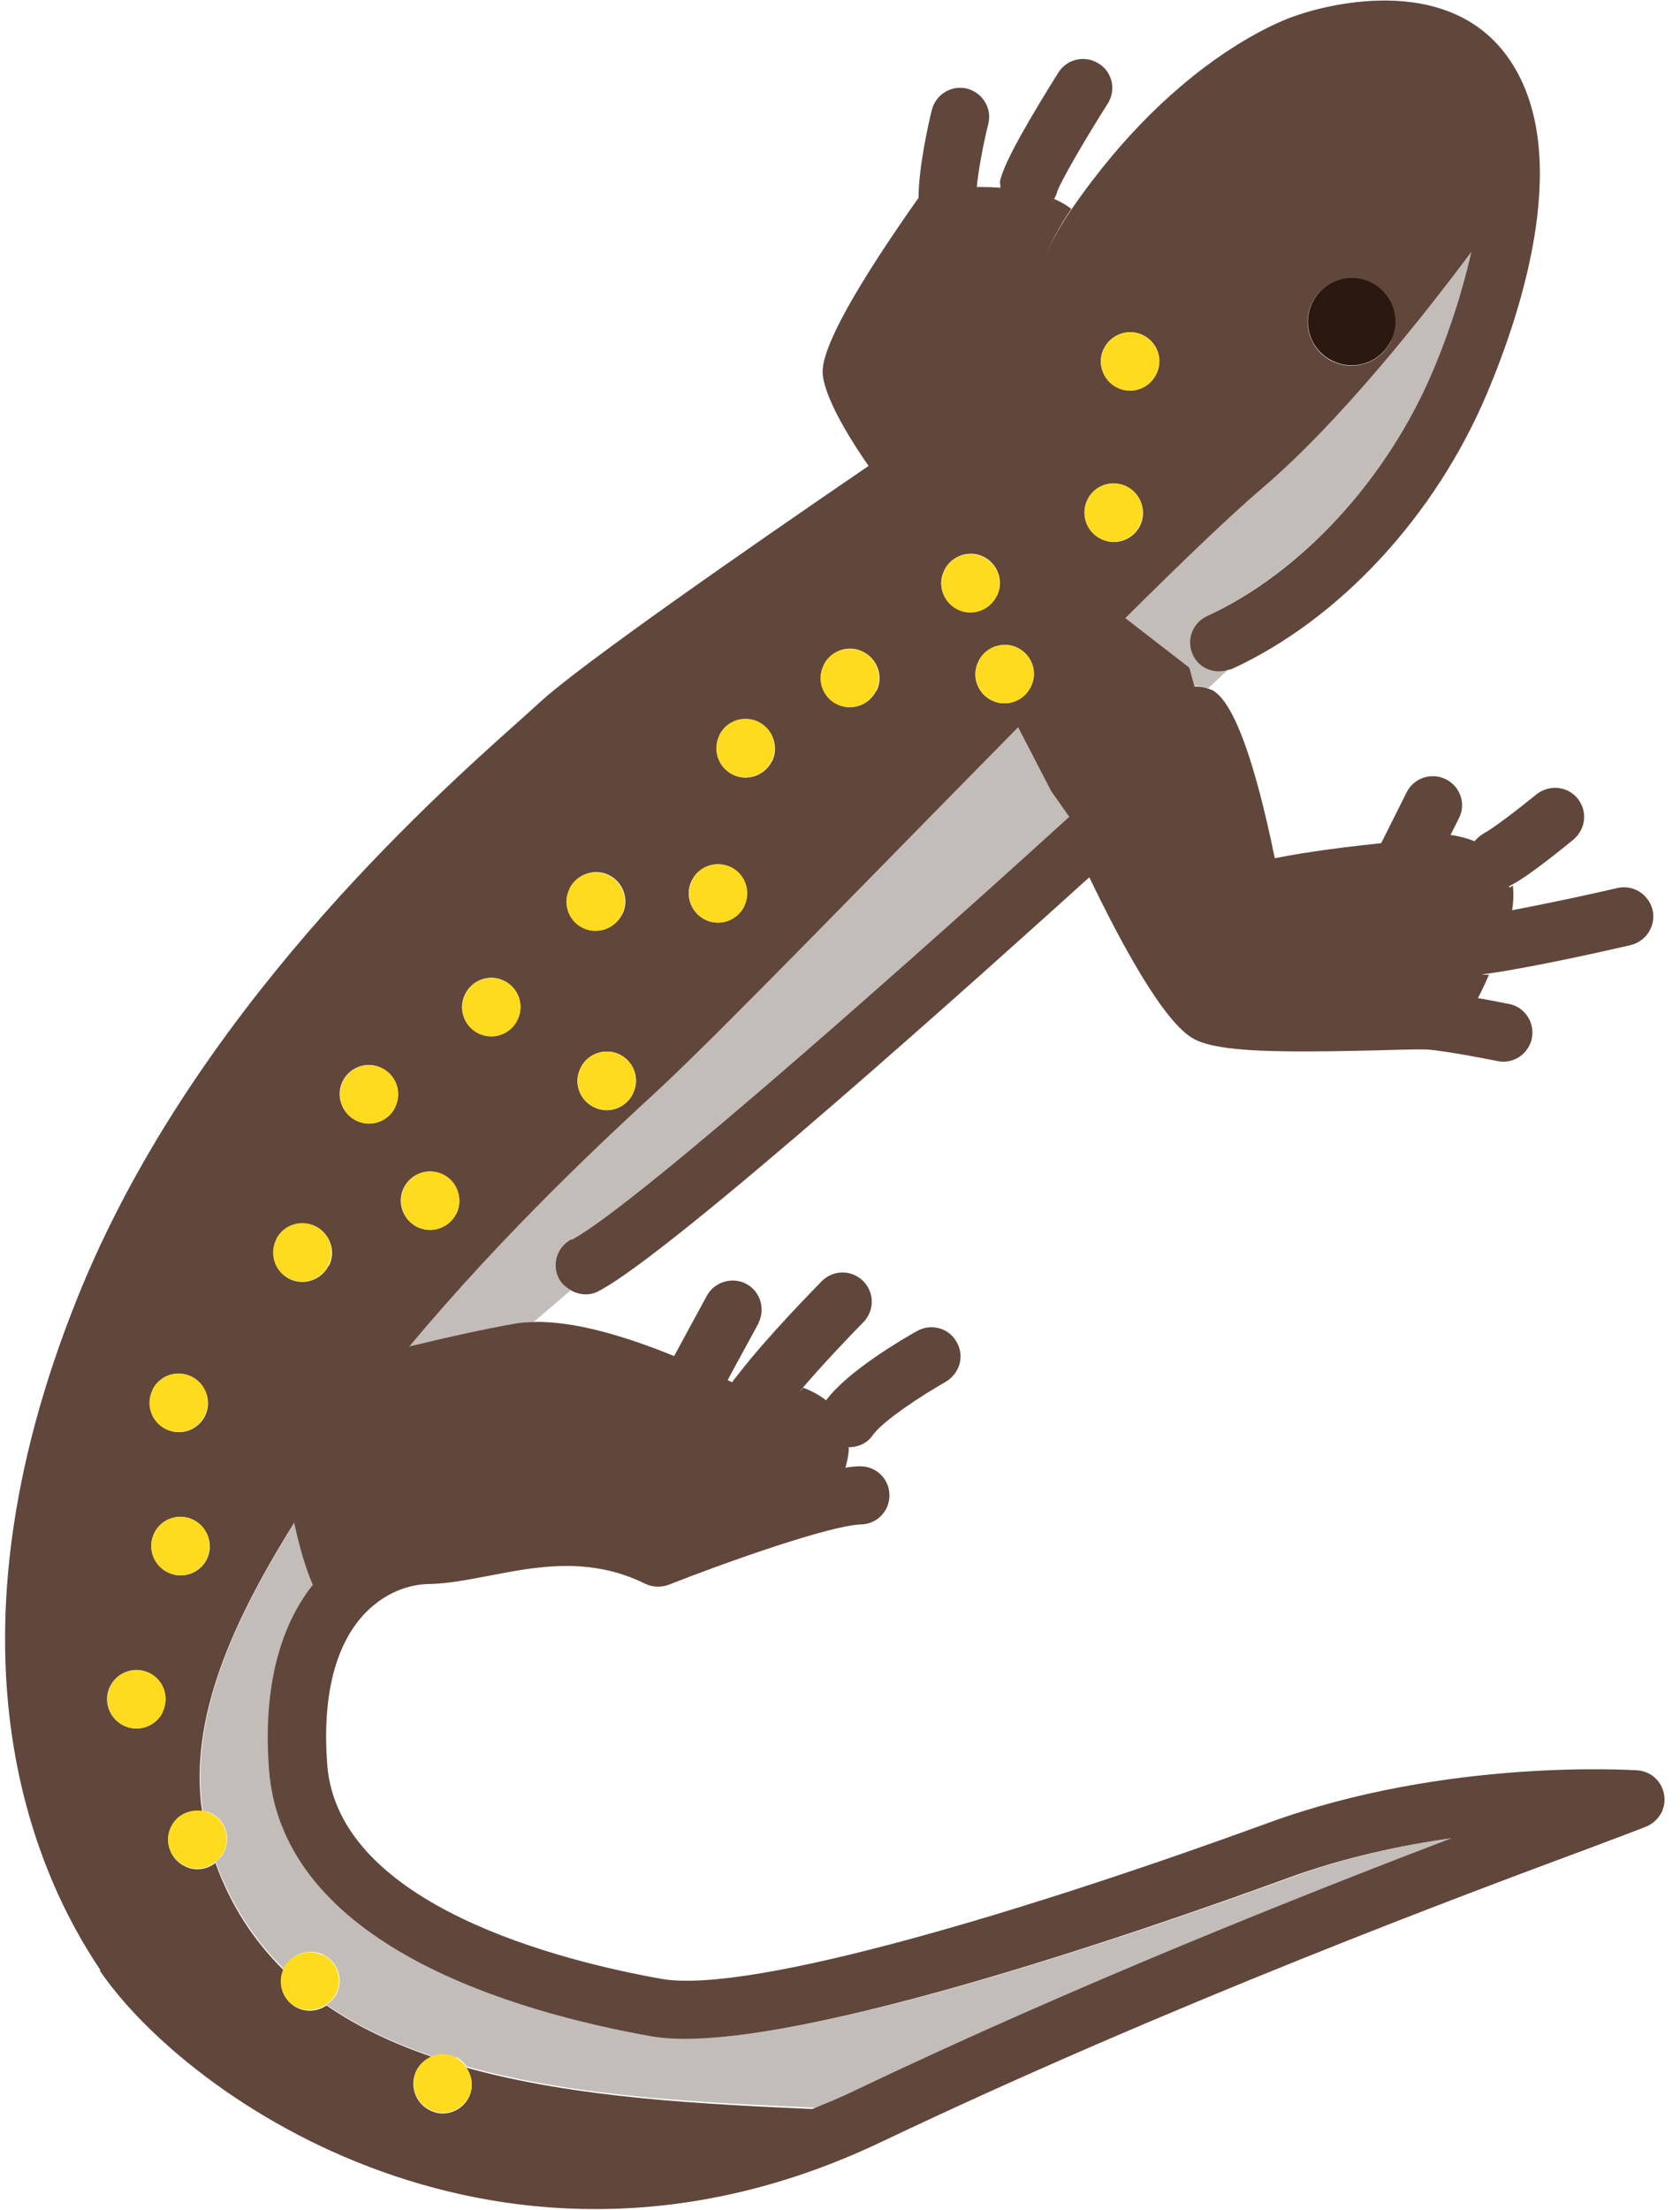 <svg width="89" height="117" viewBox="0 0 89 117" fill="none" xmlns="http://www.w3.org/2000/svg">
<g clip-path="url(#clip0_1529_12253)">
<path d="M21.62 71.31C26.781 65.114 32.323 60.001 34.779 57.759C38.074 54.718 46.358 46.146 53.937 38.468L55.689 41.851L56.679 43.257C50.014 49.32 33.751 63.841 30.304 65.665C29.542 66.064 29.257 66.996 29.657 67.756C29.79 68.022 29.999 68.193 30.228 68.326L28.247 70.017C27.981 70.017 27.714 70.017 27.466 70.075C25.657 70.398 23.429 70.892 21.62 71.329" fill="#C3BDB9"/>
<path d="M44.777 77.753C44.891 77.354 44.967 76.974 44.967 76.632C44.663 76.632 44.358 76.575 44.091 76.384C43.387 75.89 43.234 74.94 43.73 74.237C43.73 74.218 43.768 74.18 43.787 74.161C43.425 73.876 43.006 73.648 42.549 73.477C41.692 74.465 40.987 75.358 40.721 75.89C40.53 76.27 40.206 76.555 39.807 76.669C39.407 76.803 38.988 76.764 38.607 76.555C35.712 75.016 30.266 72.716 28.019 73.115C24.496 73.743 19.221 72.735 19.163 72.754C18.345 72.963 17.373 74.902 17.145 74.085C16.916 73.267 17.411 72.412 18.249 72.203C18.364 72.165 19.792 71.804 21.639 71.348C26.8 65.152 32.342 60.039 34.779 57.797C38.074 54.756 46.358 46.184 53.937 38.506L55.689 41.889L57.707 44.759C57.898 44.588 58.05 44.132 58.222 43.98C58.583 43.637 58.431 43.048 58.926 43.162C59.421 43.257 59.517 44.132 59.726 44.569C61.497 48.446 63.059 52.418 63.877 53.007C64.868 53.444 71.724 54.3 73.933 54.243C75.475 54.205 75.989 53.482 76.446 53.52C77.113 53.577 77.322 53.121 78.084 53.254C78.274 52.912 78.655 52.152 78.884 51.601C78.37 51.677 77.798 51.316 77.436 51.335C76.58 51.392 76.275 51.05 76.218 50.213C76.161 49.358 76.503 48.712 77.36 48.674C77.932 48.636 78.96 48.541 80.084 48.332C80.179 47.819 80.198 47.286 80.141 46.887C80.084 46.906 80.026 47.001 79.988 46.982C79.074 46.488 79.36 46.64 78.998 45.88C78.731 45.31 77.798 45.025 78.179 44.569C77.722 44.379 77.246 44.264 76.846 44.208L74.999 46.241C74.77 46.716 74.428 46.754 73.913 46.811C70.905 47.115 67.172 46.792 66.505 47.096C66.067 47.306 65.782 47.857 65.363 47.629C64.944 47.419 65.553 46.735 65.477 46.26C64.792 42.687 63.535 39.684 63.059 39.057C62.373 38.563 62.354 38.259 62.868 37.575C63.135 37.194 62.868 36.434 63.306 36.396L63.04 35.408L61.116 32.709C64.125 29.725 65.896 27.843 67.553 26.437C71.59 22.997 76.37 16.953 79.036 13.361C79.722 10.301 80.293 5.607 78.808 3.516C76.637 0.513 69.381 2.357 69.305 2.243C68.886 1.653 68.505 2.585 67.781 2.965C68.105 3.592 68.143 4.808 67.8 5.493C67.229 6.633 66.829 7.45 65.687 6.861C65.401 6.728 63.897 5.322 63.706 5.093C60.564 7.735 56.355 13.114 53.27 21.267C53.156 21.572 52.947 21.819 52.68 22.009C45.748 26.665 31.942 36.206 29.466 38.525C29.161 38.81 28.076 39.722 27.581 40.159C22.991 44.264 11.432 55.098 5.7 69.428C-1.175 86.572 3.948 99.629 7.242 104.494C11.241 110.386 26.057 118.463 43.196 111.678C37.312 111.412 30.551 111.108 24.686 109.474C25.01 109.93 25.105 110.519 24.838 111.051C24.457 111.811 23.524 112.134 22.763 111.735C22.001 111.355 21.677 110.424 22.058 109.664C22.248 109.303 22.553 109.036 22.915 108.922C20.877 108.219 18.973 107.345 17.297 106.186C16.859 106.49 16.269 106.566 15.755 106.319C15.012 105.958 14.707 105.083 15.031 104.323C13.469 102.784 12.232 100.921 11.413 98.64C10.956 99.001 10.327 99.096 9.775 98.811C9.013 98.431 8.689 97.5 9.07 96.74C9.375 96.112 10.061 95.827 10.708 95.922C9.984 90.981 12.327 85.811 15.697 80.452C15.697 79.73 16.136 79.083 16.878 78.912C17.716 78.722 18.535 79.235 18.725 80.072C18.859 80.68 19.03 81.307 19.201 81.839C20.306 81.231 21.525 80.851 22.763 80.832C23.505 80.832 24.439 80.642 25.429 80.452C28.114 79.939 31.408 79.311 35.008 80.851C37.026 80.072 42.073 78.209 44.777 77.791M8.613 90.677C8.232 91.437 7.299 91.741 6.538 91.361C5.776 90.981 5.452 90.05 5.833 89.289C6.214 88.529 7.147 88.206 7.909 88.586C8.67 88.966 8.994 89.898 8.594 90.658M8.175 81.174C8.556 80.414 9.489 80.091 10.251 80.49C11.013 80.87 11.336 81.801 10.956 82.561C10.575 83.322 9.642 83.645 8.88 83.246C8.118 82.865 7.794 81.934 8.175 81.174ZM8.08 73.591C8.461 72.83 9.394 72.507 10.156 72.906C10.918 73.287 11.241 74.218 10.86 74.978C10.48 75.738 9.546 76.061 8.785 75.662C8.023 75.282 7.718 74.351 8.099 73.591M58.488 18.455C58.869 17.694 59.802 17.371 60.564 17.751C61.326 18.131 61.65 19.063 61.249 19.823C60.869 20.583 59.935 20.906 59.174 20.507C58.412 20.127 58.088 19.196 58.488 18.436M73.685 18.075C73.114 19.215 71.724 19.69 70.562 19.12C69.419 18.55 68.943 17.162 69.514 16.022C70.086 14.882 71.476 14.406 72.618 14.976C73.761 15.547 74.237 16.934 73.666 18.093M60.393 27.843C60.012 28.604 59.079 28.927 58.317 28.528C57.555 28.148 57.231 27.216 57.612 26.456C57.993 25.696 58.926 25.373 59.688 25.772C60.45 26.152 60.773 27.083 60.393 27.843ZM52.794 31.569C52.413 32.329 51.48 32.633 50.718 32.253C49.957 31.873 49.633 30.941 50.033 30.181C50.414 29.421 51.347 29.098 52.109 29.478C52.87 29.858 53.194 30.789 52.813 31.55M51.842 35.009C52.223 34.248 53.156 33.925 53.918 34.306C54.679 34.686 55.003 35.617 54.603 36.377C54.222 37.137 53.289 37.461 52.528 37.08C51.766 36.7 51.442 35.769 51.842 35.009ZM46.415 36.586C46.034 37.346 45.101 37.669 44.339 37.27C43.577 36.89 43.253 35.959 43.653 35.199C44.034 34.438 44.967 34.115 45.729 34.514C46.491 34.895 46.815 35.826 46.434 36.586M40.892 40.311C40.511 41.072 39.578 41.395 38.816 41.014C38.055 40.634 37.731 39.703 38.131 38.943C38.512 38.183 39.445 37.86 40.206 38.259C40.968 38.639 41.273 39.57 40.892 40.33M39.426 47.99C39.045 48.75 38.112 49.073 37.35 48.693C36.588 48.313 36.264 47.382 36.645 46.621C37.026 45.861 37.959 45.538 38.721 45.937C39.483 46.317 39.788 47.248 39.407 48.009M32.951 48.427C32.57 49.187 31.637 49.491 30.875 49.111C30.113 48.731 29.79 47.8 30.19 47.039C30.57 46.279 31.504 45.956 32.265 46.336C33.027 46.716 33.351 47.648 32.97 48.408M26.724 51.943C27.485 52.323 27.79 53.254 27.409 54.014C27.028 54.775 26.095 55.098 25.334 54.699C24.572 54.319 24.248 53.387 24.648 52.627C25.029 51.867 25.962 51.544 26.724 51.943ZM33.522 57.93C33.141 58.69 32.208 59.013 31.447 58.614C30.685 58.234 30.361 57.303 30.761 56.542C31.142 55.782 32.075 55.459 32.837 55.839C33.598 56.219 33.922 57.151 33.522 57.911M20.934 58.633C20.554 59.393 19.62 59.716 18.859 59.317C18.097 58.937 17.773 58.006 18.154 57.245C18.535 56.485 19.468 56.162 20.23 56.561C20.992 56.941 21.315 57.873 20.915 58.633M24.172 64.259C23.791 65.019 22.858 65.342 22.096 64.962C21.334 64.582 21.011 63.651 21.392 62.89C21.772 62.13 22.706 61.807 23.467 62.206C24.229 62.586 24.553 63.517 24.172 64.278M17.411 67.014C17.03 67.775 16.097 68.098 15.336 67.718C14.574 67.338 14.269 66.406 14.65 65.646C15.031 64.886 15.964 64.582 16.726 64.943C17.488 65.323 17.811 66.254 17.43 67.014" fill="#61463B"/>
<path d="M24.134 108.942C23.734 108.752 23.296 108.733 22.915 108.885C20.877 108.181 18.973 107.307 17.297 106.148C17.506 105.996 17.697 105.825 17.83 105.578C18.211 104.817 17.906 103.886 17.145 103.506C16.383 103.126 15.45 103.43 15.069 104.19C15.069 104.209 15.069 104.247 15.05 104.266C13.488 102.727 12.25 100.864 11.431 98.583C11.603 98.45 11.755 98.279 11.87 98.07C12.25 97.31 11.946 96.379 11.184 95.999C11.051 95.923 10.898 95.904 10.746 95.885C10.022 90.943 12.365 85.773 15.735 80.414C15.735 80.509 15.735 80.623 15.735 80.718C15.926 81.573 16.288 82.942 16.706 83.892C15.354 85.602 13.983 88.586 14.383 93.661C15.088 102.993 27.371 106.528 34.645 107.801C41.215 108.961 60.449 102.309 68.41 99.401C71.342 98.336 74.332 97.69 77.036 97.31C69.076 100.351 57.212 105.064 45.5 110.633C44.739 110.994 43.977 111.317 43.234 111.602C37.35 111.336 30.589 111.051 24.724 109.417C24.59 109.227 24.419 109.037 24.172 108.923" fill="#C3BDB9"/>
<path d="M63.002 35.351L59.612 32.728C62.621 29.744 65.211 27.254 66.867 25.848C70.905 22.408 75.285 16.896 77.97 13.304C77.379 15.984 76.408 18.454 75.932 19.614C73.514 25.354 68.924 30.314 63.973 32.595C63.192 32.956 62.868 33.868 63.211 34.629C63.535 35.351 64.354 35.674 65.096 35.427L63.992 36.453C63.763 36.358 63.516 36.301 63.268 36.32L63.002 35.332V35.351Z" fill="#C3BDB9"/>
<path d="M52.566 21.553C51.975 21.952 50.242 23.054 48.776 24.042C47.862 22.731 45.919 19.709 45.748 19.139C46.053 18.075 48.566 14.54 50.699 11.556C50.947 11.213 51.328 10.871 51.252 10.453C51.233 10.301 51.728 10.206 51.747 9.902C52.051 9.902 52.47 9.902 52.965 9.94C53.004 10.624 53.48 11.232 54.203 11.366C54.889 11.499 55.536 11.137 55.841 10.529C56.184 10.681 56.489 10.852 56.755 11.062C54.984 13.627 53.918 17.219 52.394 21.154" fill="#61463B"/>
<path d="M5.338 104.342C1.7 98.963 -3.327 87.199 4.1 68.725C10.118 53.73 22.686 42.478 27.428 38.24C27.904 37.822 28.285 37.461 28.59 37.194C30.723 35.218 39.749 28.946 46.015 24.67C45.215 23.529 43.786 21.305 43.596 19.918C43.539 19.443 43.349 17.998 48.662 10.472C48.662 8.895 49.176 6.576 49.366 5.816C49.576 4.998 50.414 4.485 51.233 4.694C52.051 4.903 52.566 5.74 52.356 6.557C52.09 7.64 51.823 9.028 51.747 9.921C51.728 10.244 51.709 10.491 51.747 10.643C51.823 11.061 51.728 11.479 51.48 11.822C49.347 14.825 46.434 18.322 46.129 19.386C46.281 19.956 48.186 22.218 49.1 23.529C50.566 22.541 51.556 21.667 52.147 21.267C53.67 17.333 54.984 13.684 56.755 11.099C62.43 2.832 68.429 0.893 68.695 0.817C69 0.703 76.351 -1.901 79.874 3.022C83.378 7.925 80.693 16.288 78.769 20.849C76.027 27.33 70.962 32.804 65.249 35.427C65.191 35.446 65.134 35.446 65.077 35.465C64.334 35.712 63.516 35.389 63.192 34.667C62.83 33.887 63.173 32.975 63.954 32.614C68.924 30.333 73.494 25.373 75.913 19.633C76.408 18.474 77.36 16.003 77.951 13.323C78.636 10.263 78.846 6.88 77.341 4.808C75.17 1.787 69.781 3.687 69.648 3.725C69.648 3.725 69.171 3.896 68.429 4.257C68.752 4.884 68.791 5.645 68.429 6.329C67.858 7.469 66.467 7.944 65.325 7.374C65.039 7.241 64.811 7.051 64.62 6.823C61.497 9.465 57.479 14.14 54.394 22.313C54.279 22.617 54.07 22.864 53.803 23.054C46.872 27.71 33.103 37.137 30.608 39.456C30.304 39.741 29.904 40.102 29.409 40.539C24.819 44.645 12.631 55.554 6.88 69.885C0.006 87.028 4.519 97.747 7.813 102.613C11.812 108.485 25.962 118.406 43.101 111.64C43.844 111.336 44.605 111.032 45.367 110.652C57.06 105.083 68.943 100.37 76.903 97.329C74.199 97.709 71.209 98.355 68.276 99.42C60.316 102.327 41.082 108.979 34.512 107.82C27.257 106.528 14.955 102.993 14.25 93.68C13.869 88.605 15.221 85.621 16.573 83.911C16.135 82.942 15.793 81.573 15.602 80.718C15.583 80.604 15.602 80.509 15.602 80.414C15.602 79.692 15.602 77.715 16.345 77.544C17.183 77.354 18.592 78 18.782 78.836C18.916 79.444 20.23 79.9 20.401 80.414C21.506 79.805 21.296 79.71 22.534 79.692C23.277 79.692 24.305 79.159 25.295 78.969C27.98 78.456 30.323 76.765 33.922 78.304C35.941 77.525 41.977 78.152 44.682 77.734C44.986 77.677 45.291 77.639 45.538 77.639C46.395 77.62 47.1 78.285 47.119 79.14C47.138 79.996 46.472 80.699 45.615 80.718C44.015 80.756 38.511 82.694 35.426 83.911C35.026 84.063 34.569 84.044 34.169 83.854C31.256 82.409 28.418 82.942 25.905 83.436C24.781 83.645 23.734 83.854 22.724 83.873C22.115 83.873 20.573 84.063 19.239 85.526C17.716 87.199 17.069 89.936 17.335 93.433C17.906 100.94 29.904 103.867 35.046 104.779C39.806 105.615 54.775 101.054 67.21 96.512C76.579 93.091 86.349 93.718 86.749 93.737C87.472 93.794 88.044 94.326 88.158 95.029C88.215 95.352 88.158 95.694 88.025 95.96C87.853 96.284 87.587 96.55 87.244 96.702C86.825 96.873 85.758 97.272 84.197 97.861C77.532 100.332 61.954 106.148 46.7 113.408C26.762 122.911 9.889 111.146 5.262 104.304" fill="#61463B"/>
<path d="M42.32 74.37C42.32 74.37 43.749 74.18 43.768 74.142C44.929 72.564 47.976 70.816 48.586 70.474C49.328 70.056 50.281 70.322 50.68 71.063C50.947 71.519 50.947 72.07 50.718 72.507C50.585 72.773 50.376 73.001 50.09 73.172C48.814 73.895 46.757 75.244 46.224 76.004C45.919 76.442 45.443 76.632 44.948 76.632C44.644 76.632 43.825 77.202 43.558 77.012C42.853 76.518 42.949 74.598 43.768 74.161" fill="#61463B"/>
<path d="M40.797 77.715C40.397 77.848 39.502 78.38 39.14 78.19C36.245 76.651 30.113 74.75 27.847 75.149C24.324 75.776 17.849 76.784 17.811 76.784C16.992 76.993 15.45 74.579 15.24 73.762C15.031 72.945 16.135 70.93 16.954 70.721C17.069 70.683 19.773 71.747 21.62 71.31C23.429 70.873 25.657 70.36 27.466 70.056C27.714 70.017 27.98 70.018 28.247 69.999C30.437 69.922 33.313 70.816 35.712 71.804L37.445 68.611C37.845 67.87 38.797 67.585 39.54 67.984C40.282 68.383 40.549 69.295 40.187 70.037C40.187 70.037 40.187 70.075 40.168 70.094L38.74 72.716L38.55 73.078C38.55 73.078 38.721 73.153 38.778 73.192C38.873 73.058 39.007 72.906 39.121 72.754C40.721 70.683 43.196 68.193 43.539 67.832C44.148 67.224 45.12 67.224 45.729 67.832C46.205 68.307 46.319 69.029 46.015 69.618C45.938 69.77 45.843 69.903 45.729 70.017C44.834 70.93 43.577 72.26 42.53 73.477C41.673 74.465 42.015 76.29 41.749 76.822C41.558 77.202 40.949 77.43 40.568 77.563" fill="#61463B"/>
<path d="M30.285 65.646C33.731 63.841 49.995 49.301 56.66 43.238C56.85 43.067 57.022 42.915 57.193 42.763C57.555 42.44 58.069 42.288 58.545 42.383C59.04 42.478 59.44 42.801 59.65 43.257C61.421 47.134 63.877 51.696 64.696 52.285C65.686 52.722 70.847 52.589 73.056 52.532C74.599 52.494 75.437 52.475 75.894 52.513C76.56 52.57 77.455 52.703 78.217 52.836C79.131 52.988 79.893 53.159 79.95 53.159C80.788 53.33 81.321 54.148 81.15 54.984C81.131 55.117 81.074 55.25 81.016 55.364C80.712 55.972 80.026 56.333 79.322 56.181C79.302 56.181 76.922 55.687 75.646 55.573C75.322 55.554 74.218 55.573 73.132 55.611C67.667 55.744 64.639 55.706 63.306 55.041C61.687 54.243 59.364 49.89 57.707 46.45C52.432 51.221 35.674 66.292 31.713 68.364C31.218 68.63 30.646 68.573 30.189 68.288C29.961 68.155 29.751 67.965 29.618 67.718C29.218 66.957 29.504 66.026 30.265 65.627" fill="#61463B"/>
<path d="M75.894 50.233C75.837 49.377 75.894 47.838 76.751 47.8C77.322 47.762 78.941 48.408 80.083 48.199C82.121 47.819 84.54 47.287 85.682 47.02C86.52 46.83 87.339 47.344 87.548 48.18C87.625 48.541 87.587 48.902 87.415 49.225C87.225 49.624 86.844 49.928 86.387 50.042C85.816 50.175 81.531 51.164 78.884 51.544C78.35 51.62 77.893 51.677 77.531 51.696C76.675 51.753 75.951 51.088 75.894 50.233Z" fill="#61463B"/>
<path d="M77.931 46.165C77.665 45.595 77.779 44.949 78.16 44.493C78.293 44.341 78.465 44.208 78.655 44.094C79.017 43.923 80.369 42.896 81.397 42.06C82.064 41.528 83.035 41.623 83.568 42.269C83.968 42.763 84.025 43.409 83.759 43.942C83.663 44.132 83.53 44.303 83.359 44.455C82.654 45.025 81.016 46.355 80.121 46.831C80.064 46.868 80.007 46.888 79.969 46.925C79.207 47.287 78.293 46.944 77.931 46.184" fill="#61463B"/>
<path d="M74.313 47.61C71.304 47.914 67.648 48.427 67 48.75C66.562 48.959 66.067 48.959 65.629 48.75C65.191 48.541 64.886 48.123 64.81 47.667C64.125 44.094 63.001 39.779 62.525 39.133C61.84 38.639 61.687 37.67 62.182 36.967C62.449 36.586 62.868 36.396 63.306 36.358C63.553 36.339 63.782 36.377 64.029 36.472C64.144 36.51 64.258 36.548 64.353 36.624C65.42 37.385 66.486 40.349 67.534 45.443C69.305 45.082 71.704 44.797 73.17 44.645L74.522 41.946C74.903 41.186 75.837 40.882 76.598 41.262C77.36 41.642 77.684 42.573 77.284 43.333L76.865 44.17L75.551 46.792C75.322 47.268 74.846 47.591 74.313 47.648" fill="#61463B"/>
<path d="M54.07 12.24C53.365 12.107 52.737 10.624 52.985 9.94C53.023 9.826 52.947 9.693 52.985 9.579C53.175 8.572 54.775 5.911 56.07 3.839C56.527 3.117 57.479 2.908 58.203 3.364C58.888 3.782 59.117 4.656 58.755 5.36C58.736 5.398 58.717 5.455 58.679 5.493C57.517 7.317 56.165 9.655 56.013 10.13C55.974 10.282 55.917 10.415 55.841 10.529C55.536 11.118 55.137 12.221 54.451 12.107" fill="#61463B"/>
<path d="M69.534 16.003C68.962 17.143 69.419 18.531 70.581 19.101C71.724 19.671 73.114 19.196 73.685 18.056C74.256 16.915 73.78 15.528 72.638 14.958C71.495 14.387 70.105 14.863 69.534 16.003Z" fill="#2B1810"/>
<path d="M57.612 26.456C57.231 27.216 57.536 28.148 58.298 28.528C59.059 28.908 59.993 28.604 60.373 27.825C60.754 27.064 60.45 26.133 59.688 25.753C58.926 25.373 57.993 25.677 57.612 26.437" fill="#FFDB1F"/>
<path d="M51.842 35.009C51.461 35.769 51.766 36.7 52.527 37.08C53.289 37.461 54.222 37.156 54.603 36.377C54.984 35.617 54.679 34.686 53.917 34.306C53.156 33.925 52.223 34.23 51.842 34.99" fill="#FFDB1F"/>
<path d="M50.033 30.2C49.652 30.961 49.956 31.892 50.718 32.272C51.48 32.652 52.413 32.348 52.794 31.569C53.175 30.808 52.87 29.877 52.108 29.497C51.347 29.117 50.413 29.421 50.033 30.181" fill="#FFDB1F"/>
<path d="M58.488 18.455C58.107 19.215 58.412 20.146 59.174 20.526C59.935 20.907 60.869 20.602 61.249 19.823C61.63 19.063 61.326 18.132 60.564 17.752C59.802 17.371 58.869 17.675 58.488 18.436" fill="#FFDB1F"/>
<path d="M43.634 35.218C43.253 35.978 43.558 36.909 44.32 37.289C45.081 37.669 46.015 37.365 46.395 36.586C46.776 35.826 46.472 34.895 45.71 34.514C44.948 34.134 44.015 34.438 43.634 35.199" fill="#FFDB1F"/>
<path d="M38.112 38.924C37.731 39.684 38.035 40.615 38.797 40.996C39.559 41.376 40.492 41.072 40.873 40.292C41.254 39.532 40.949 38.601 40.188 38.221C39.426 37.841 38.493 38.145 38.112 38.905" fill="#FFDB1F"/>
<path d="M36.664 46.621C36.284 47.382 36.588 48.313 37.35 48.693C38.112 49.073 39.045 48.769 39.426 47.99C39.807 47.229 39.502 46.298 38.74 45.918C37.978 45.538 37.045 45.842 36.664 46.602" fill="#FFDB1F"/>
<path d="M30.17 47.059C29.789 47.819 30.094 48.75 30.856 49.13C31.618 49.51 32.551 49.206 32.932 48.427C33.312 47.667 33.008 46.735 32.246 46.355C31.484 45.975 30.551 46.279 30.17 47.039" fill="#FFDB1F"/>
<path d="M30.761 56.542C30.38 57.303 30.684 58.234 31.446 58.614C32.208 58.994 33.141 58.69 33.522 57.911C33.903 57.151 33.598 56.219 32.836 55.839C32.075 55.459 31.142 55.763 30.761 56.523" fill="#FFDB1F"/>
<path d="M24.648 52.646C24.267 53.406 24.572 54.338 25.333 54.718C26.095 55.098 27.028 54.794 27.409 54.015C27.79 53.254 27.485 52.323 26.724 51.943C25.962 51.563 25.029 51.867 24.648 52.627" fill="#FFDB1F"/>
<path d="M18.173 57.265C17.792 58.025 18.097 58.956 18.859 59.336C19.621 59.716 20.554 59.412 20.935 58.633C21.315 57.873 21.011 56.941 20.249 56.561C19.487 56.181 18.554 56.485 18.173 57.246" fill="#FFDB1F"/>
<path d="M21.411 62.89C21.03 63.651 21.334 64.582 22.096 64.962C22.858 65.342 23.791 65.038 24.172 64.259C24.553 63.498 24.248 62.567 23.486 62.187C22.725 61.807 21.791 62.111 21.411 62.871" fill="#FFDB1F"/>
<path d="M14.631 65.627C14.25 66.387 14.555 67.319 15.316 67.699C16.078 68.079 17.011 67.775 17.392 66.996C17.773 66.235 17.468 65.304 16.706 64.924C15.945 64.544 15.012 64.848 14.631 65.608" fill="#FFDB1F"/>
<path d="M8.08 73.591C7.699 74.351 8.004 75.282 8.766 75.662C9.527 76.042 10.46 75.738 10.841 74.959C11.222 74.199 10.918 73.267 10.156 72.887C9.394 72.507 8.461 72.811 8.08 73.572" fill="#FFDB1F"/>
<path d="M8.175 81.174C7.794 81.934 8.099 82.865 8.861 83.246C9.623 83.626 10.556 83.322 10.937 82.542C11.317 81.782 11.013 80.851 10.251 80.471C9.489 80.091 8.556 80.395 8.175 81.155" fill="#FFDB1F"/>
<path d="M5.852 89.29C5.471 90.05 5.776 90.981 6.538 91.361C7.299 91.741 8.232 91.437 8.613 90.658C8.994 89.898 8.689 88.966 7.928 88.586C7.166 88.206 6.233 88.51 5.852 89.27" fill="#FFDB1F"/>
<path d="M11.832 98.089C11.717 98.298 11.565 98.469 11.394 98.602C10.937 98.963 10.308 99.058 9.756 98.773C8.994 98.393 8.67 97.462 9.07 96.702C9.375 96.074 10.06 95.789 10.708 95.884C10.86 95.903 10.994 95.922 11.146 95.998C11.908 96.379 12.232 97.31 11.851 98.07" fill="#FFDB1F"/>
<path d="M17.107 103.506C17.869 103.886 18.173 104.817 17.792 105.577C17.659 105.824 17.469 105.996 17.259 106.148C16.821 106.452 16.231 106.528 15.717 106.281C14.974 105.92 14.688 105.045 14.993 104.304C14.993 104.266 14.993 104.247 15.012 104.228C15.393 103.468 16.326 103.145 17.088 103.525" fill="#FFDB1F"/>
<path d="M24.134 108.942C24.362 109.056 24.534 109.227 24.686 109.436C25.01 109.892 25.105 110.481 24.838 111.013C24.457 111.773 23.524 112.097 22.763 111.697C22.001 111.317 21.696 110.386 22.058 109.626C22.248 109.265 22.553 108.999 22.915 108.866C23.296 108.713 23.734 108.732 24.134 108.923" fill="#FFDB1F"/>
</g>
<defs>
<clipPath id="clip0_1529_12253">
<rect width="88" height="117" fill="white" transform="translate(0.272)"/>
</clipPath>
</defs>
</svg>
